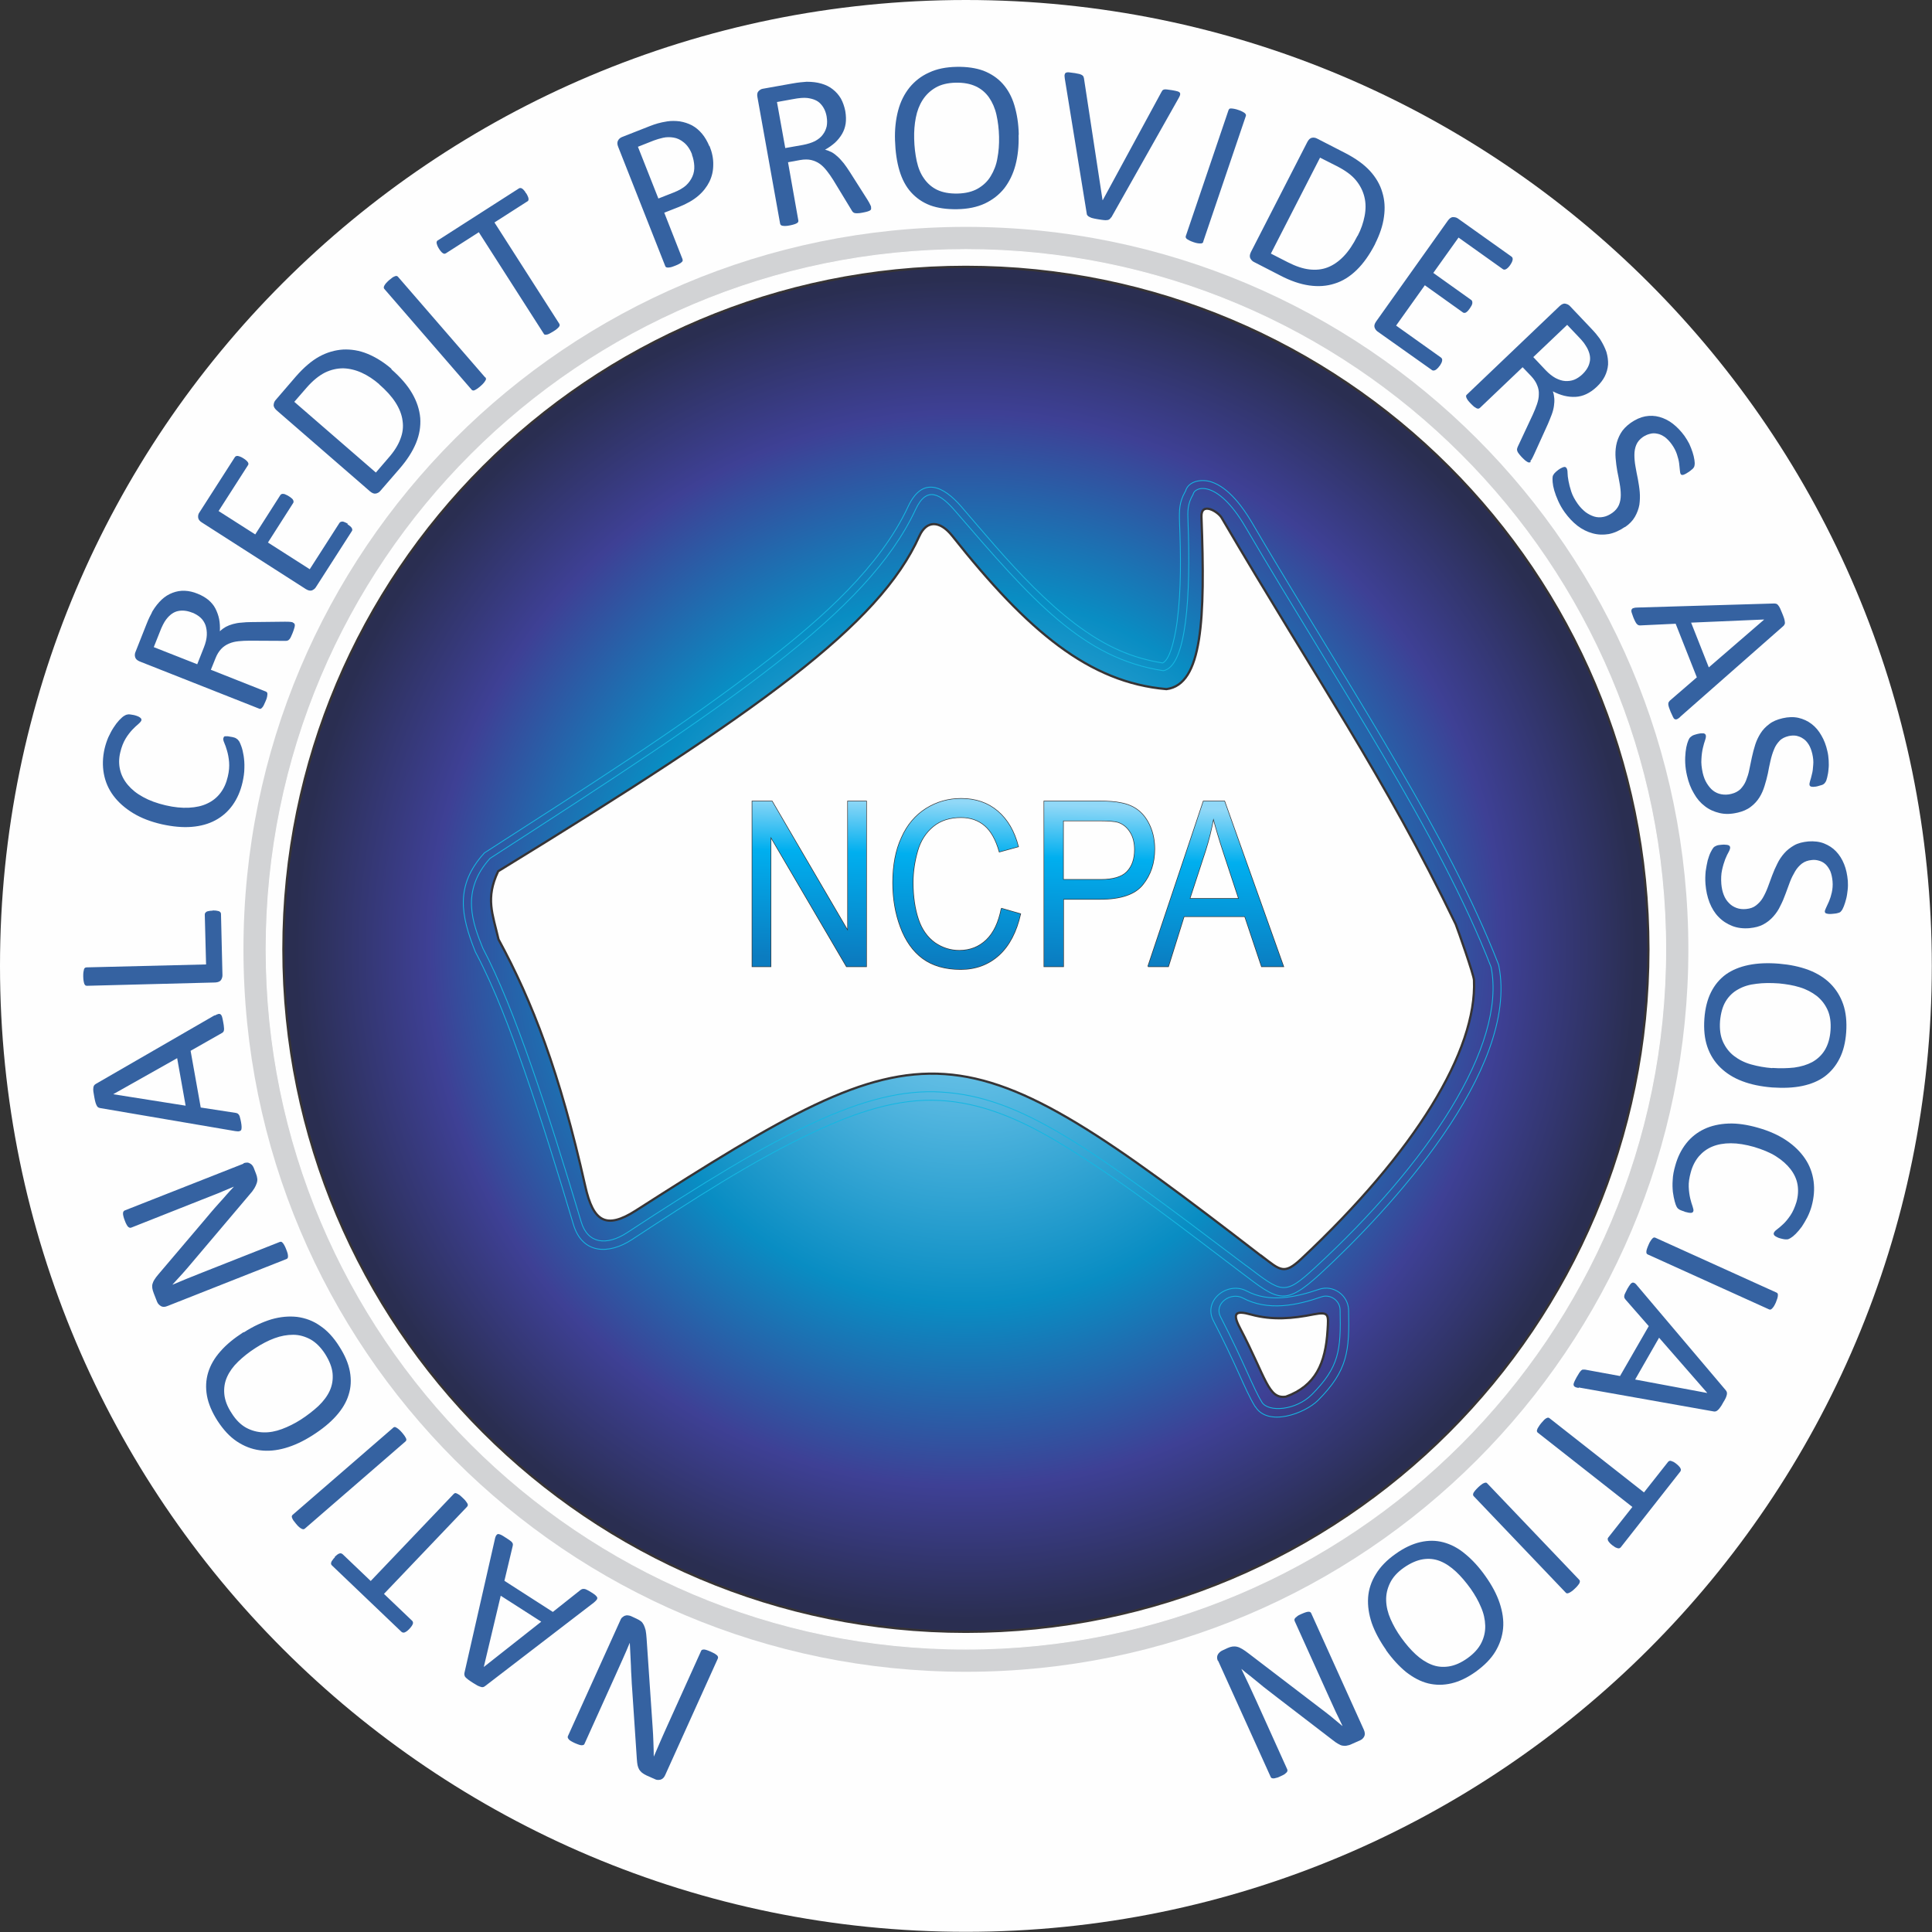<?xml version="1.0" encoding="UTF-8"?>
<!DOCTYPE svg PUBLIC "-//W3C//DTD SVG 1.1//EN" "http://www.w3.org/Graphics/SVG/1.1/DTD/svg11.dtd">
<!-- Creator: CorelDRAW X6 -->
<svg xmlns="http://www.w3.org/2000/svg" xml:space="preserve" width="125px" height="125px" version="1.1" style="shape-rendering:geometricPrecision; text-rendering:geometricPrecision; image-rendering:optimizeQuality; fill-rule:evenodd; clip-rule:evenodd"
viewBox="0 0 10491 10491"
 xmlns:xlink="http://www.w3.org/1999/xlink">
 <rect x="0" y="0" width="10491" height="10491" fill="#333333" stroke="none"/>
 <defs>
  <style type="text/css">
   <![CDATA[
    .str4 {stroke:#15B7E2;stroke-width:4.664}
    .str1 {stroke:#373435;stroke-width:4.664}
    .str2 {stroke:#E6E7E8;stroke-width:4.664}
    .str0 {stroke:#FEFEFE;stroke-width:4.664}
    .str5 {stroke:#373435;stroke-width:6.12}
    .str3 {stroke:#373435;stroke-width:12.241}
    .fil3 {fill:none}
    .fil2 {fill:#D2D3D5}
    .fil0 {fill:#FEFEFE}
    .fil1 {fill:#3562A1;fill-rule:nonzero}
    .fil6 {fill:url(#id0)}
    .fil4 {fill:url(#id1)}
    .fil5 {fill:url(#id2)}
   ]]>
  </style>
  <linearGradient id="id0" gradientUnits="userSpaceOnUse" x1="5514.78" y1="5232.8" x2="5539.01" y2="4367.01">
   <stop offset="0" style="stop-color:#0B7CC0"/>
   <stop offset="0.671" style="stop-color:#00AFEF"/>
   <stop offset="1" style="stop-color:#91D8F7"/>
  </linearGradient>
  <radialGradient id="id1" gradientUnits="objectBoundingBox" cx="50%" cy="50%" r="50%" fx="50%" fy="50%">
   <stop offset="0" style="stop-color:#15B7E2"/>
   <stop offset="0.49" style="stop-color:#228ABD"/>
   <stop offset="1" style="stop-color:#3364A0"/>
  </radialGradient>
  <radialGradient id="id2" gradientUnits="objectBoundingBox" cx="50%" cy="50%" r="49%" fx="50%" fy="50%">
   <stop offset="0" style="stop-color:#91D8F7"/>
   <stop offset="0.529" style="stop-color:#098DC3"/>
   <stop offset="0.8" style="stop-color:#3E4095"/>
   <stop offset="1" style="stop-color:#2A2E51"/>
  </radialGradient>
 </defs>
 <g id="Layer_x0020_1">
  <g id="_172666816">
   <path class="fil0" d="M5245 0c2897,0 5245,2348 5245,5245 0,2897 -2348,5245 -5245,5245 -2897,0 -5245,-2348 -5245,-5245 0,-2897 2348,-5245 5245,-5245zm8 1346c2124,0 3845,1704 3845,3806 0,2102 -1721,3806 -3845,3806 -2124,0 -3845,-1704 -3845,-3806 0,-2102 1721,-3806 3845,-3806z"/>
   <path class="fil1" d="M3369 8797c3,-7 7,-13 12,-16 5,-4 9,-7 15,-8 5,-2 11,-2 16,-1 6,1 11,2 15,4l30 14c9,4 17,9 24,14 6,5 11,12 15,20 4,8 7,18 10,29 2,12 4,26 5,43l33 485c2,25 3,51 4,78 1,27 2,53 2,78l1 0c11,-26 22,-52 34,-79 12,-27 23,-53 35,-79l187 -414c1,-3 3,-5 5,-6 3,-1 6,-2 10,-2 4,0 9,1 15,3 6,2 14,5 23,9 9,4 16,8 22,11 5,4 9,7 12,9 3,3 4,6 5,9 0,3 0,6 -1,8l-286 633c-6,14 -15,22 -26,25 -11,2 -21,2 -30,-3l-45 -20c-10,-5 -19,-10 -25,-15 -6,-5 -11,-11 -15,-17 -4,-7 -7,-15 -9,-24 -2,-10 -3,-21 -4,-35l-25 -374c-2,-23 -3,-45 -4,-67 -1,-22 -3,-43 -3,-64 -1,-21 -2,-41 -3,-62 -1,-20 -2,-40 -3,-61l-1 0c-12,28 -24,58 -38,88 -13,30 -27,59 -39,87l-168 372c-1,3 -3,5 -5,6 -3,1 -6,2 -10,2 -4,0 -10,-1 -15,-3 -6,-2 -14,-5 -23,-9 -8,-4 -15,-7 -21,-11 -6,-3 -10,-7 -12,-10 -3,-3 -4,-6 -5,-9 -1,-3 0,-5 1,-8l286 -632zm-682 -439c2,-9 4,-15 7,-20 3,-4 6,-7 10,-8 4,0 9,1 16,4 6,3 15,8 25,15 10,6 18,12 24,16 6,4 10,8 12,11 2,3 4,6 4,9 0,3 0,6 -1,10l-45 189 263 169 150 -119c3,-2 6,-4 9,-5 3,-1 6,-1 11,-1 4,0 9,2 15,5 6,3 14,7 23,13 10,6 17,11 23,16 5,5 9,9 10,13 1,4 0,8 -3,12 -3,4 -8,9 -15,15l-590 453c-4,3 -7,5 -11,6 -4,1 -8,1 -13,-1 -5,-1 -11,-4 -18,-7 -7,-4 -15,-9 -25,-15 -10,-7 -19,-12 -25,-17 -7,-5 -11,-9 -15,-13 -4,-4 -5,-8 -6,-12 -1,-4 -1,-8 0,-12l165 -725zm-60 694l0 0 312 -246 -220 -141 -92 387zm-811 -596c5,-5 10,-10 14,-13 4,-3 8,-6 12,-7 3,-1 7,-2 10,-1 3,1 5,2 8,4l153 146 451 -473c2,-2 5,-4 7,-4 3,-1 6,0 10,2 4,2 8,4 14,8 5,4 11,9 18,16 7,6 12,12 16,17 4,5 7,10 9,13 2,4 3,7 2,10 0,3 -2,5 -4,8l-451 473 153 146c2,2 4,5 4,7 1,3 1,6 0,9 -1,3 -3,8 -6,12 -3,5 -7,9 -12,15 -5,5 -10,10 -14,13 -5,3 -9,6 -12,7 -4,1 -7,2 -10,1 -3,-1 -6,-2 -8,-4l-378 -361c-2,-2 -4,-5 -4,-7 -1,-3 -1,-6 1,-10 1,-4 3,-8 7,-12 3,-5 7,-10 13,-15zm318 -703c2,-2 5,-3 8,-4 3,0 6,0 10,3 4,2 8,5 13,9 5,4 11,10 17,17 6,7 11,13 15,19 4,6 6,10 8,14 2,4 2,7 1,10 -1,3 -2,5 -5,7l-546 473c-2,2 -5,3 -8,3 -3,0 -6,-1 -10,-3 -4,-2 -8,-5 -13,-9 -5,-4 -10,-10 -16,-17 -6,-7 -11,-14 -15,-19 -3,-5 -6,-10 -7,-14 -2,-4 -2,-7 -1,-10 1,-3 2,-5 5,-7l546 -473zm-810 -518c51,-33 101,-56 150,-71 49,-14 95,-18 140,-13 44,6 86,21 124,48 39,26 74,64 104,112 31,48 50,93 58,137 8,44 6,86 -7,126 -12,40 -35,78 -68,115 -33,37 -76,72 -128,105 -50,32 -99,55 -148,69 -49,14 -95,18 -139,12 -44,-6 -85,-22 -124,-48 -39,-26 -73,-63 -105,-112 -30,-47 -49,-92 -57,-135 -8,-44 -6,-86 6,-126 12,-40 34,-79 67,-116 32,-37 74,-71 125,-104zm63 85c-36,23 -67,48 -94,74 -27,26 -47,54 -60,83 -13,29 -18,60 -15,93 3,33 16,68 40,104 23,37 50,63 79,79 30,16 61,24 93,25 33,1 66,-5 101,-18 35,-13 69,-30 102,-51 37,-24 69,-49 97,-75 27,-26 48,-54 61,-83 13,-29 18,-60 15,-93 -3,-33 -17,-68 -40,-105 -24,-37 -50,-63 -80,-80 -30,-16 -61,-25 -94,-25 -33,0 -67,6 -102,19 -35,13 -69,31 -103,53zm-65 -1003c7,-3 14,-4 20,-4 6,0 11,2 16,5 5,3 9,6 12,10 3,4 6,9 8,14l12 31c4,10 6,18 7,27 1,8 0,16 -3,25 -3,9 -7,18 -13,28 -6,10 -15,22 -26,34l-314 371c-16,19 -33,39 -51,59 -18,20 -36,40 -53,58l0 1c26,-11 52,-22 79,-33 27,-11 54,-22 80,-32l423 -167c3,-1 5,-1 8,-1 3,1 6,3 8,6 3,3 6,7 9,13 3,6 7,13 10,22 4,9 6,17 8,23 1,6 2,11 2,15 0,4 -1,7 -2,10 -2,2 -4,4 -7,5l-646 255c-14,6 -26,6 -36,0 -9,-6 -16,-13 -20,-23l-18 -46c-4,-11 -7,-20 -8,-28 -1,-8 -1,-16 1,-23 2,-7 5,-15 11,-24 5,-8 12,-18 21,-28l242 -285c15,-18 29,-35 43,-51 14,-16 28,-33 42,-48 14,-15 28,-31 41,-46 13,-15 27,-30 41,-45l0 -1c-28,12 -58,24 -88,37 -31,12 -61,24 -89,35l-379 150c-3,1 -5,1 -8,1 -3,-1 -6,-3 -9,-5 -3,-3 -6,-7 -9,-13 -3,-6 -7,-13 -10,-23 -3,-8 -6,-16 -7,-22 -2,-6 -2,-12 -2,-16 0,-4 1,-7 3,-10 1,-2 4,-4 6,-5l645 -254zm-155 -803c8,-4 14,-7 19,-8 5,-1 9,0 12,2 3,3 6,7 8,14 2,7 4,16 6,28 2,12 4,21 4,28 1,7 1,13 0,17 -1,4 -2,7 -4,9 -2,2 -4,4 -8,6l-169 96 55 308 189 29c4,1 7,1 10,3 3,1 5,4 8,7 2,3 5,8 6,15 2,7 4,15 6,26 2,11 3,20 3,27 0,7 -1,13 -3,16 -2,3 -6,5 -11,6 -5,1 -12,0 -21,-1l-733 -125c-5,-1 -8,-2 -11,-4 -3,-2 -6,-5 -8,-10 -2,-4 -5,-10 -7,-18 -2,-7 -4,-17 -6,-28 -2,-12 -4,-22 -5,-30 -1,-8 -1,-15 0,-20 0,-5 2,-9 4,-13 2,-3 6,-6 9,-8l644 -372zm-551 427l0 1 392 62 -46 -258 -346 195zm539 -997c8,0 14,0 20,1 5,1 10,2 14,3 4,2 6,4 8,6 2,3 3,5 3,9l8 333c0,9 -3,18 -8,26 -6,8 -16,12 -31,13l-697 18c-3,0 -6,-1 -8,-2 -2,-2 -4,-4 -6,-8 -1,-4 -3,-9 -4,-16 -1,-7 -2,-14 -2,-24 0,-10 0,-18 1,-24 1,-6 2,-12 3,-15 1,-4 3,-7 5,-8 2,-2 5,-2 8,-3l650 -16 -7 -270c0,-4 1,-7 2,-9 2,-2 4,-5 7,-7 3,-2 8,-3 13,-4 5,-1 12,-2 20,-2zm101 -943c6,1 11,3 16,4 4,1 8,3 11,5 3,2 6,4 8,6 2,2 5,6 8,10 3,5 7,14 12,28 5,14 9,31 12,50 3,20 5,42 4,66 0,25 -4,51 -10,78 -11,48 -29,89 -54,124 -25,35 -56,62 -93,82 -37,20 -80,32 -129,36 -49,4 -103,-1 -162,-14 -61,-14 -113,-34 -157,-61 -44,-27 -79,-58 -106,-94 -27,-36 -44,-76 -52,-119 -8,-43 -7,-89 4,-137 5,-21 12,-42 20,-61 9,-19 18,-37 28,-52 10,-16 20,-29 31,-41 11,-11 19,-19 26,-23 6,-4 11,-6 14,-7 3,-1 6,-1 10,-2 4,0 8,0 13,1 5,1 11,2 18,3 8,2 14,4 19,6 5,2 9,4 13,7 3,2 5,5 7,7 1,2 1,5 1,8 -1,5 -7,12 -16,20 -10,8 -20,18 -33,31 -12,13 -25,29 -37,49 -12,20 -22,45 -29,75 -8,33 -8,64 -1,94 7,30 21,57 42,82 21,25 48,47 83,66 34,19 75,34 122,45 47,11 89,15 127,13 38,-2 71,-9 100,-23 28,-13 52,-32 71,-57 19,-25 32,-54 40,-89 7,-29 9,-56 7,-79 -2,-24 -6,-44 -11,-61 -5,-18 -10,-32 -15,-43 -5,-12 -7,-20 -5,-26 1,-3 2,-5 3,-7 2,-2 4,-3 7,-3 4,0 8,0 14,0 6,1 13,2 22,4zm335 -620c3,1 5,3 7,5 2,2 3,5 3,9 0,4 -1,10 -3,16 -2,7 -5,16 -9,26 -4,9 -7,17 -10,23 -3,6 -6,10 -9,13 -3,3 -6,5 -10,6 -4,1 -8,1 -13,1l-191 -1c-22,0 -42,1 -61,3 -19,2 -36,6 -52,13 -16,7 -30,16 -42,29 -12,13 -23,30 -31,51l-25 62 298 118c3,1 5,3 7,5 2,3 2,6 2,10 0,4 -1,9 -2,15 -1,6 -4,14 -8,23 -4,9 -7,16 -10,22 -3,6 -6,10 -9,13 -3,3 -5,5 -8,6 -3,1 -5,0 -8,-1l-648 -256c-14,-6 -22,-13 -25,-23 -3,-10 -2,-19 1,-27l59 -149c7,-18 13,-32 19,-44 6,-11 11,-21 15,-30 15,-25 32,-46 50,-63 18,-17 38,-29 59,-37 21,-8 43,-12 66,-11 23,1 46,6 70,16 23,9 43,21 59,34 16,14 29,29 38,47 9,18 16,37 20,57 4,21 5,43 4,66 10,-10 20,-17 32,-24 11,-6 24,-11 38,-15 14,-4 30,-7 47,-8 17,-2 36,-3 56,-3l179 -2c15,0 25,0 31,1 6,1 10,1 13,3zm-547 -54c-27,-11 -53,-14 -77,-9 -24,5 -45,20 -65,46 -6,8 -12,18 -17,28 -6,11 -12,26 -19,44l-31 78 236 93 36 -91c10,-25 15,-47 16,-67 1,-20 -2,-38 -7,-54 -6,-16 -15,-30 -27,-41 -12,-11 -27,-20 -44,-27zm842 -481c6,4 11,8 15,11 4,3 7,7 9,10 2,4 3,7 3,10 0,3 -1,6 -3,8l-195 304c-5,8 -12,13 -21,17 -9,3 -20,1 -33,-7l-565 -362c-13,-8 -19,-17 -20,-27 -1,-10 1,-19 6,-26l193 -301c2,-3 4,-5 7,-6 3,-1 6,-2 10,-1 4,1 8,2 13,4 5,2 11,5 17,9 6,4 11,7 15,11 4,4 7,7 9,10 2,3 3,6 3,9 0,3 -1,6 -3,8l-159 248 199 127 136 -213c2,-3 4,-5 7,-6 3,-1 6,-2 10,-1 4,0 8,1 13,4 5,2 11,5 17,9 6,4 11,7 15,11 4,3 7,7 8,10 2,3 2,6 2,9 0,3 -1,6 -3,8l-136 213 227 145 161 -251c2,-3 4,-5 7,-6 3,-1 6,-2 10,-2 4,0 8,2 13,4 5,2 11,5 17,9zm239 -841c49,43 87,86 113,131 26,45 40,89 44,134 3,45 -4,90 -23,136 -19,46 -49,93 -91,141l-104 120c-6,7 -14,11 -23,13 -10,2 -20,-2 -32,-12l-507 -440c-11,-10 -17,-20 -16,-30 1,-10 4,-18 10,-25l111 -129c43,-49 85,-85 127,-108 42,-23 85,-35 129,-38 44,-2 88,5 132,23 44,18 88,45 131,82zm-65 82c-31,-27 -63,-48 -96,-63 -33,-15 -67,-23 -100,-24 -33,0 -66,7 -99,23 -32,16 -66,43 -100,82l-67 77 443 384 67 -78c32,-36 54,-71 66,-104 13,-33 17,-66 12,-99 -4,-33 -17,-66 -38,-99 -21,-33 -51,-66 -90,-100zm575 -39c2,2 3,5 4,8 0,3 0,6 -3,10 -2,4 -5,8 -9,13 -4,5 -10,11 -17,17 -7,6 -13,11 -19,15 -6,4 -10,6 -14,8 -4,2 -7,2 -10,1 -3,-1 -5,-2 -7,-5l-473 -546c-2,-2 -3,-5 -3,-8 0,-3 1,-6 3,-10 2,-4 5,-8 9,-13 4,-5 10,-10 16,-16 7,-6 14,-11 19,-15 5,-3 10,-6 14,-7 4,-2 7,-2 10,-1 3,1 5,2 7,5l473 546zm222 -999c4,6 7,12 9,17 2,5 4,9 4,13 0,4 0,7 -1,9 -1,3 -3,5 -6,6l-178 114 352 550c2,3 2,5 2,8 0,3 -1,6 -4,9 -2,3 -6,7 -11,11 -5,4 -11,9 -20,14 -8,5 -15,9 -21,12 -6,3 -11,5 -15,5 -4,1 -7,1 -10,0 -3,-1 -5,-3 -6,-6l-352 -550 -178 114c-3,2 -5,2 -8,3 -3,0 -6,-1 -9,-3 -3,-2 -7,-5 -10,-9 -4,-4 -7,-9 -11,-15 -4,-6 -7,-12 -9,-17 -2,-5 -3,-10 -4,-13 -1,-4 0,-7 1,-10 1,-3 3,-5 6,-6l440 -282c3,-2 5,-2 8,-2 3,0 6,1 9,3 3,2 7,5 10,9 4,4 8,10 11,16zm996 -256c14,35 21,69 20,102 0,33 -7,63 -21,92 -14,28 -34,54 -61,77 -27,23 -62,43 -105,60l-79 31 99 252c1,3 1,6 1,9 -1,3 -3,6 -6,8 -3,3 -7,6 -13,9 -6,3 -13,7 -22,10 -9,4 -17,6 -23,8 -6,1 -11,2 -16,2 -4,0 -7,-1 -10,-2 -2,-1 -4,-4 -5,-7l-255 -646c-6,-14 -6,-26 -1,-35 5,-9 12,-15 22,-19l150 -59c15,-6 30,-11 44,-15 14,-4 32,-8 52,-11 21,-3 43,-3 67,0 24,4 46,11 67,22 20,11 38,26 54,45 16,19 29,42 40,68zm-95 46c-11,-29 -26,-50 -44,-65 -18,-15 -37,-24 -57,-27 -19,-3 -38,-3 -56,1 -18,4 -35,9 -51,15l-86 34 111 281 84 -33c28,-11 50,-24 66,-38 16,-15 27,-31 35,-49 8,-18 11,-37 10,-57 -1,-20 -5,-41 -13,-62zm972 289c1,3 0,6 0,8 -1,3 -3,5 -6,7 -3,2 -9,4 -15,6 -7,2 -16,4 -27,6 -10,2 -18,3 -25,3 -6,0 -12,0 -16,-1 -4,-1 -7,-3 -10,-6 -3,-3 -5,-6 -7,-10l-99 -163c-12,-19 -23,-35 -35,-50 -12,-15 -24,-28 -38,-38 -14,-10 -30,-17 -47,-21 -17,-4 -37,-4 -60,0l-66 12 56 316c1,3 0,6 -1,8 -1,3 -4,5 -7,7 -3,2 -8,4 -14,6 -6,2 -14,4 -24,6 -10,2 -17,3 -24,3 -6,0 -12,0 -16,-1 -4,-1 -7,-2 -9,-4 -2,-2 -3,-4 -4,-8l-123 -686c-3,-15 -1,-26 6,-33 7,-7 15,-12 23,-13l157 -28c19,-3 34,-6 47,-7 12,-1 24,-2 34,-3 30,0 56,3 80,10 24,7 45,17 62,31 18,14 32,30 44,50 11,20 19,43 24,68 4,25 5,47 2,68 -3,21 -10,40 -20,57 -10,17 -23,33 -38,47 -16,14 -34,27 -54,38 13,3 25,8 37,14 11,6 22,15 33,25 11,10 21,22 32,35 10,13 21,29 32,46l96 151c8,13 13,22 15,27 3,5 4,9 5,12zm-241 -494c-5,-29 -16,-52 -33,-70 -16,-18 -41,-28 -73,-32 -10,-1 -21,-1 -33,0 -12,1 -28,3 -48,7l-83 15 45 250 96 -17c26,-5 48,-12 66,-21 18,-10 32,-21 42,-35 11,-14 17,-29 21,-45 3,-16 3,-33 0,-51z"/>
   <path class="fil1" d="M5531 732c2,61 -4,116 -17,165 -13,49 -34,91 -61,126 -28,35 -63,62 -105,82 -43,20 -93,30 -150,31 -57,1 -106,-6 -147,-21 -42,-16 -76,-40 -104,-71 -28,-31 -49,-71 -63,-118 -14,-47 -22,-102 -24,-164 -2,-59 4,-113 17,-162 13,-49 34,-90 62,-125 28,-34 63,-62 106,-81 42,-20 92,-30 150,-31 55,-1 104,6 145,21 41,16 76,39 104,70 28,31 50,70 64,117 14,47 23,100 24,161zm-106 10c-1,-42 -6,-82 -14,-118 -8,-36 -22,-68 -40,-94 -18,-26 -42,-47 -72,-61 -30,-14 -66,-21 -110,-20 -43,1 -80,10 -109,27 -29,17 -52,39 -70,67 -18,28 -30,60 -37,96 -7,36 -10,74 -9,114 1,44 6,85 14,122 8,37 21,69 40,95 18,26 42,47 71,61 30,14 66,21 111,20 44,-1 80,-10 110,-27 29,-17 53,-39 70,-68 17,-28 30,-60 36,-97 7,-36 10,-75 9,-116zm607 440c-2,4 -5,7 -8,9 -3,2 -7,4 -12,4 -5,1 -11,1 -19,0 -8,-1 -17,-2 -28,-4 -8,-1 -16,-3 -22,-4 -6,-1 -12,-3 -16,-4 -4,-2 -8,-3 -11,-5 -3,-2 -6,-3 -8,-5 -2,-2 -3,-4 -5,-6 -1,-2 -2,-5 -2,-8l-119 -732c-1,-9 -2,-16 -1,-21 1,-5 3,-9 7,-11 4,-2 10,-3 18,-2 8,1 18,2 31,4 11,2 19,4 25,5 6,2 11,4 14,6 3,2 5,5 7,7 1,3 2,6 3,10l101 662 1 0 318 -586c2,-4 4,-7 6,-10 2,-2 5,-4 9,-5 4,-1 10,-1 17,0 7,1 16,2 28,4 12,2 21,4 28,6 7,2 11,5 13,8 2,3 2,7 1,12 -2,5 -4,11 -9,19l-364 645zm503 130c-1,3 -3,5 -5,7 -2,2 -5,3 -10,3 -4,0 -9,0 -16,-1 -7,-1 -14,-3 -23,-6 -9,-3 -16,-6 -22,-9 -6,-3 -11,-6 -14,-8 -3,-3 -5,-5 -6,-8 -1,-3 -1,-5 0,-8l232 -684c1,-3 3,-5 5,-7 2,-2 6,-2 10,-2 4,0 10,1 16,2 6,1 14,3 22,6 9,3 17,6 22,9 6,3 10,6 13,8 3,3 5,5 6,8 1,3 1,5 0,8l-232 684zm932 13c-30,58 -63,105 -100,141 -37,36 -77,61 -120,74 -43,14 -89,17 -138,10 -49,-7 -102,-25 -159,-55l-142 -73c-8,-4 -14,-11 -19,-20 -4,-9 -3,-20 4,-34l306 -597c7,-13 15,-21 25,-23 10,-2 19,0 27,4l152 78c58,30 103,62 136,98 32,35 55,74 67,116 13,42 16,86 9,134 -6,47 -23,96 -48,146zm-95 -44c19,-36 31,-72 38,-108 7,-36 7,-70 -1,-103 -8,-33 -23,-63 -46,-91 -23,-28 -57,-53 -104,-77l-91 -46 -267 521 92 47c43,22 82,35 117,39 35,4 68,1 99,-11 31,-12 60,-32 87,-60 27,-28 52,-65 75,-111zm444 707c-4,6 -8,11 -12,14 -4,4 -7,6 -11,8 -4,2 -7,2 -10,2 -3,0 -6,-1 -8,-3l-295 -209c-7,-5 -13,-13 -16,-22 -3,-10 0,-20 9,-33l389 -547c9,-12 18,-19 28,-19 10,0 19,2 26,7l291 207c3,2 4,4 6,7 1,3 1,6 1,10 -1,4 -2,8 -4,13 -2,5 -6,10 -10,17 -4,6 -8,10 -12,14 -4,4 -7,6 -11,8 -3,2 -6,2 -9,2 -3,0 -6,-1 -8,-3l-240 -171 -137 192 206 147c3,2 4,4 5,7 1,3 1,6 1,10 0,4 -2,8 -4,13 -3,5 -6,10 -10,16 -4,6 -8,10 -11,14 -4,4 -7,6 -10,8 -3,2 -6,2 -9,2 -3,0 -6,-1 -8,-3l-206 -147 -156 219 243 173c3,2 4,4 6,7 1,3 2,6 1,10 0,4 -2,8 -4,13 -2,5 -6,10 -10,17zm497 519c-2,2 -5,4 -7,4 -3,1 -6,0 -9,-1 -4,-2 -8,-5 -14,-9 -5,-4 -12,-11 -20,-19 -7,-7 -12,-14 -16,-19 -4,-5 -7,-10 -8,-14 -1,-4 -2,-8 -1,-12 1,-4 2,-8 4,-12l81 -173c9,-20 17,-39 23,-57 6,-18 10,-35 10,-53 1,-17 -2,-34 -9,-50 -6,-16 -17,-33 -33,-50l-46 -48 -232 221c-2,2 -5,3 -8,4 -3,0 -6,0 -10,-2 -4,-2 -8,-5 -13,-8 -5,-4 -11,-10 -18,-17 -7,-7 -12,-13 -16,-18 -4,-5 -6,-10 -8,-14 -2,-4 -2,-7 -2,-10 0,-3 2,-5 4,-7l504 -481c11,-10 21,-15 31,-13 10,2 18,6 24,12l110 116c13,14 24,25 32,35 8,10 15,19 21,27 16,25 28,49 36,72 7,24 10,47 9,69 -2,23 -8,44 -18,64 -10,20 -25,39 -44,57 -18,17 -37,30 -56,39 -19,9 -39,14 -59,15 -20,1 -40,-1 -61,-6 -20,-5 -41,-13 -62,-24 5,13 7,26 8,39 1,13 0,27 -2,41 -2,14 -6,30 -12,46 -6,16 -13,33 -21,52l-74 163c-6,13 -11,23 -14,28 -3,5 -6,9 -8,11zm279 -474c21,-20 35,-42 40,-66 6,-23 1,-50 -14,-78 -5,-9 -11,-18 -18,-28 -8,-10 -18,-22 -32,-36l-58 -61 -184 175 67 71c18,19 36,33 54,43 18,9 35,15 52,16 17,1 33,-1 49,-7 15,-6 30,-16 43,-28zm232 828c-29,20 -58,33 -88,39 -30,5 -59,4 -88,-4 -29,-8 -56,-21 -82,-41 -26,-20 -49,-45 -70,-74 -15,-21 -26,-41 -35,-61 -9,-20 -16,-39 -21,-56 -5,-17 -8,-33 -9,-46 -1,-13 -1,-23 0,-29 1,-6 4,-12 9,-18 5,-6 12,-12 21,-19 7,-5 13,-9 18,-11 5,-3 9,-4 13,-5 4,-1 7,-1 9,1 3,1 5,3 6,6 3,4 5,13 5,25 0,12 2,26 5,43 3,17 8,36 15,58 7,22 19,44 36,68 13,18 27,32 42,44 15,11 31,19 47,24 16,5 33,5 49,2 17,-3 33,-11 49,-22 17,-12 29,-27 36,-43 7,-17 10,-35 10,-54 0,-20 -2,-40 -6,-62 -4,-22 -8,-45 -13,-68 -4,-23 -7,-46 -9,-70 -2,-23 -1,-46 3,-69 4,-22 12,-44 24,-65 12,-21 30,-40 55,-58 26,-18 52,-30 78,-35 27,-5 53,-4 78,3 25,7 50,19 73,37 23,18 44,40 63,66 10,14 18,28 26,43 7,15 13,31 18,46 5,15 8,29 10,42 2,13 2,22 1,27 -1,5 -2,9 -3,11 -1,2 -3,4 -5,7 -2,3 -5,5 -9,8 -3,3 -8,7 -14,11 -6,4 -11,7 -16,10 -5,3 -9,4 -13,6 -3,1 -7,1 -9,1 -3,-1 -5,-2 -6,-4 -3,-4 -4,-10 -5,-21 -1,-11 -2,-23 -4,-38 -2,-15 -6,-31 -12,-49 -6,-18 -15,-36 -28,-54 -12,-17 -25,-30 -38,-40 -14,-9 -27,-16 -41,-18 -13,-3 -27,-3 -40,1 -13,3 -26,9 -38,17 -17,12 -29,26 -36,43 -7,17 -10,35 -10,55 0,20 2,41 6,63 4,22 8,45 13,68 4,23 8,46 10,70 2,24 1,47 -2,69 -4,22 -12,44 -24,65 -12,21 -30,40 -55,57zm300 1032c-7,6 -12,10 -17,12 -5,2 -9,2 -13,0 -4,-2 -7,-6 -10,-13 -3,-6 -7,-15 -12,-26 -4,-11 -8,-20 -10,-27 -2,-7 -3,-12 -3,-16 0,-4 1,-7 2,-10 2,-3 4,-5 6,-8l147 -127 -115 -291 -191 9c-4,0 -7,0 -10,-1 -3,-1 -6,-3 -9,-6 -3,-3 -6,-7 -9,-13 -3,-6 -7,-14 -11,-24 -4,-11 -7,-19 -9,-26 -2,-7 -2,-12 0,-16 2,-4 5,-7 10,-8 5,-2 12,-3 21,-3l743 -22c5,0 9,1 12,2 4,1 7,4 10,8 3,4 7,9 10,16 3,7 7,16 11,26 5,11 8,21 11,29 2,8 4,14 4,20 1,5 0,10 -2,13 -2,4 -4,7 -8,10l-558 491zm455 -528l0 -1 -396 17 96 243 301 -260zm-145 1048c-34,8 -66,9 -96,2 -30,-7 -57,-19 -80,-37 -24,-18 -44,-41 -60,-70 -17,-28 -29,-60 -37,-95 -6,-25 -9,-48 -10,-70 -1,-22 0,-42 2,-60 2,-18 5,-33 9,-46 4,-13 8,-22 11,-27 3,-5 9,-10 15,-14 6,-4 16,-7 27,-10 8,-2 15,-3 21,-4 6,0 10,0 14,0 4,1 7,2 9,4 2,2 3,4 4,8 1,5 0,13 -4,25 -4,11 -8,25 -12,42 -4,17 -7,37 -8,60 -2,23 1,48 7,76 5,21 12,40 22,56 10,16 21,30 34,40 13,10 28,17 45,20 17,3 35,3 54,-2 21,-5 37,-14 50,-26 12,-13 23,-28 30,-46 7,-18 14,-38 18,-60 5,-22 9,-45 14,-67 5,-23 11,-46 18,-68 7,-22 17,-43 29,-62 12,-19 28,-36 47,-50 19,-15 43,-25 73,-32 31,-7 59,-8 86,-2 26,6 50,17 71,33 21,16 39,37 53,62 15,25 26,54 33,86 4,16 6,33 7,50 1,17 1,33 -1,49 -1,16 -4,30 -7,43 -3,13 -6,21 -9,25 -3,5 -5,7 -7,9 -2,2 -4,3 -7,5 -3,2 -7,3 -11,4 -4,1 -10,3 -17,5 -7,2 -13,3 -18,3 -5,1 -10,1 -14,0 -4,0 -7,-1 -9,-3 -2,-2 -4,-4 -4,-7 -1,-4 0,-11 3,-21 3,-10 7,-22 10,-37 4,-14 6,-31 7,-50 2,-19 0,-39 -5,-61 -5,-20 -11,-37 -20,-51 -9,-14 -19,-25 -31,-32 -11,-8 -24,-12 -37,-15 -14,-2 -27,-1 -41,2 -20,5 -37,13 -49,26 -12,13 -23,28 -30,47 -8,19 -14,39 -19,61 -5,22 -10,45 -14,68 -5,23 -11,46 -18,68 -7,23 -16,44 -28,63 -12,19 -27,36 -47,51 -19,15 -43,25 -72,32zm67 627c-35,3 -67,-1 -95,-12 -28,-11 -53,-27 -74,-49 -21,-21 -37,-48 -49,-78 -12,-31 -19,-64 -22,-100 -2,-25 -1,-49 1,-70 3,-22 7,-41 11,-59 5,-17 10,-32 16,-44 6,-12 11,-20 15,-25 4,-5 10,-8 17,-11 7,-3 16,-4 28,-5 9,-1 16,-1 21,0 6,0 10,1 14,2 4,1 6,3 8,5 2,2 2,5 3,8 0,5 -2,13 -8,24 -6,10 -12,23 -19,40 -6,16 -12,35 -17,58 -5,22 -6,48 -4,76 2,22 6,41 13,59 7,18 16,32 28,44 11,12 25,21 41,27 16,6 34,8 53,6 21,-2 39,-8 53,-19 14,-11 27,-24 37,-41 10,-17 19,-36 27,-57 8,-21 16,-43 24,-65 8,-22 18,-44 28,-64 10,-21 23,-40 38,-57 15,-17 33,-31 54,-43 21,-12 47,-18 77,-21 31,-2 60,1 85,11 25,10 47,24 65,43 18,19 33,42 44,70 11,27 17,57 20,90 1,17 1,33 -1,50 -2,17 -4,33 -8,48 -4,15 -8,29 -13,41 -5,12 -9,20 -13,24 -3,4 -6,7 -8,8 -2,1 -5,2 -8,3 -3,1 -7,2 -12,3 -5,1 -10,1 -18,2 -7,1 -13,1 -19,1 -5,0 -10,-1 -14,-2 -4,-1 -7,-2 -8,-4 -2,-2 -3,-4 -3,-7 0,-4 2,-11 7,-21 5,-10 10,-21 16,-35 6,-14 11,-30 15,-48 4,-18 6,-39 4,-61 -2,-21 -6,-39 -12,-54 -7,-15 -15,-27 -25,-37 -10,-9 -21,-16 -35,-20 -13,-4 -27,-6 -41,-4 -21,2 -38,8 -53,19 -14,11 -27,25 -37,42 -10,17 -20,36 -28,57 -8,21 -16,43 -24,65 -8,22 -17,44 -28,65 -10,22 -23,41 -38,58 -15,17 -33,32 -54,43 -21,12 -46,18 -76,21zm122 865c-61,-5 -115,-16 -162,-34 -48,-18 -87,-43 -119,-74 -32,-31 -56,-69 -71,-113 -15,-44 -20,-95 -16,-152 4,-56 16,-104 36,-144 20,-40 47,-72 81,-97 34,-24 75,-41 124,-51 49,-10 104,-12 165,-7 59,5 112,16 160,34 47,18 87,43 118,74 31,31 55,69 70,113 15,44 20,95 16,152 -4,55 -16,103 -36,142 -20,40 -47,72 -80,97 -34,25 -75,42 -123,52 -48,10 -102,12 -163,8zm1 -106c42,3 82,2 119,-2 37,-5 70,-15 98,-30 28,-16 51,-37 68,-65 17,-28 28,-64 31,-107 3,-43 -2,-80 -16,-111 -14,-31 -34,-56 -59,-76 -26,-20 -56,-36 -92,-47 -35,-11 -73,-17 -113,-21 -44,-3 -85,-3 -122,2 -38,4 -71,14 -99,30 -28,15 -51,37 -68,65 -17,28 -27,64 -31,108 -3,44 2,81 16,112 14,31 34,57 60,77 26,20 57,36 93,46 36,10 74,17 114,20zm-479 779c-6,-2 -11,-3 -15,-5 -4,-2 -8,-3 -11,-5 -3,-2 -6,-4 -8,-6 -2,-2 -5,-6 -7,-10 -3,-5 -6,-14 -10,-28 -4,-14 -7,-31 -10,-51 -2,-20 -3,-42 -1,-66 1,-25 6,-50 14,-78 13,-47 33,-87 60,-121 26,-33 59,-59 97,-77 38,-18 82,-28 131,-30 49,-2 103,6 162,23 60,17 111,40 154,69 43,29 76,62 101,99 25,37 40,78 46,122 6,44 2,90 -11,137 -6,21 -14,41 -23,59 -10,19 -20,36 -30,51 -11,15 -22,28 -33,39 -11,11 -20,18 -27,22 -6,4 -11,6 -14,7 -3,1 -6,1 -10,1 -4,0 -8,0 -13,-1 -5,-1 -11,-2 -18,-4 -8,-2 -14,-4 -19,-7 -5,-2 -9,-5 -12,-7 -3,-2 -5,-5 -6,-8 -1,-2 -1,-5 0,-8 2,-5 7,-12 17,-19 10,-7 21,-17 34,-29 13,-12 26,-28 39,-47 13,-19 24,-44 33,-73 9,-32 11,-64 6,-94 -5,-30 -18,-58 -38,-84 -20,-26 -46,-49 -79,-70 -33,-21 -73,-37 -119,-51 -46,-13 -88,-20 -126,-20 -38,0 -72,6 -101,18 -29,12 -53,30 -73,53 -20,24 -35,53 -44,87 -8,29 -12,55 -11,79 1,24 4,44 8,62 4,18 9,32 13,44 4,12 6,21 4,26 -1,3 -2,5 -4,6 -2,2 -4,2 -8,3 -4,0 -8,0 -14,-1 -6,-1 -13,-3 -21,-5zm-197 234c-3,-1 -5,-3 -6,-5 -2,-2 -2,-6 -2,-10 0,-4 1,-9 3,-15 2,-6 5,-14 9,-23 4,-9 7,-16 11,-21 4,-6 7,-10 10,-13 3,-3 6,-5 8,-5 3,-1 5,0 8,1l658 298c3,1 5,3 6,6 1,3 2,6 1,10 0,4 -1,10 -3,16 -2,6 -5,13 -8,22 -4,9 -8,16 -11,21 -4,5 -7,10 -10,12 -3,3 -6,5 -8,5 -3,1 -5,0 -8,-1l-658 -298zm-375 725c-9,-2 -16,-3 -20,-6 -5,-2 -7,-6 -8,-10 -1,-4 0,-9 3,-16 3,-7 7,-15 13,-26 6,-10 11,-19 15,-25 4,-6 8,-10 11,-13 3,-3 6,-4 9,-4 3,0 6,0 10,0l191 35 156 -271 -126 -144c-2,-3 -4,-5 -6,-9 -1,-3 -2,-6 -1,-11 0,-4 2,-9 5,-15 3,-6 7,-14 12,-24 6,-10 11,-18 15,-23 4,-6 9,-9 12,-10 4,-1 8,0 12,2 5,3 10,8 15,15l480 567c3,4 5,7 6,11 1,4 1,8 0,13 -1,5 -3,11 -6,18 -3,7 -8,15 -14,25 -6,11 -11,20 -16,26 -5,7 -9,12 -13,15 -4,4 -8,6 -12,7 -4,1 -8,1 -12,0l-732 -130zm697 27l0 -1 -261 -299 -130 227 391 73z"/>
   <path class="fil1" d="M8754 8390c-6,-5 -11,-9 -14,-13 -4,-4 -6,-8 -8,-11 -1,-3 -2,-7 -2,-9 0,-3 1,-6 3,-8l131 -166 -513 -403c-3,-2 -4,-4 -5,-7 -1,-3 -1,-6 1,-10 1,-4 3,-9 7,-14 3,-6 8,-12 14,-20 6,-7 11,-13 16,-18 5,-5 9,-8 13,-10 4,-2 7,-3 9,-3 3,0 5,1 8,3l513 403 131 -166c2,-2 4,-4 7,-5 3,-1 6,-1 9,0 3,1 8,3 13,5 5,3 10,6 16,11 6,5 11,9 14,13 4,4 7,8 8,11 2,3 3,7 2,10 0,3 -1,6 -3,8l-323 411c-2,2 -4,4 -7,5 -3,1 -6,1 -10,0 -4,-1 -8,-3 -13,-5 -5,-3 -10,-7 -16,-11zm-751 -265c-2,-2 -4,-5 -4,-8 0,-3 0,-6 2,-10 2,-4 5,-8 9,-13 4,-5 10,-11 17,-18 7,-6 13,-12 18,-15 5,-4 10,-7 14,-8 4,-2 7,-2 10,-2 3,0 5,2 7,4l499 523c2,2 4,5 4,8 0,3 -1,6 -2,10 -2,4 -5,8 -9,13 -4,5 -9,11 -16,17 -7,7 -13,12 -19,16 -5,4 -10,6 -14,8 -4,2 -7,2 -10,2 -3,0 -5,-2 -7,-4l-499 -523zm-476 835c-35,-50 -61,-98 -78,-146 -16,-48 -23,-94 -20,-139 3,-44 17,-87 42,-127 24,-40 60,-77 107,-110 46,-33 91,-54 134,-64 44,-10 85,-10 126,1 41,11 80,31 118,63 38,31 76,72 111,122 34,48 60,96 76,144 16,48 23,94 19,138 -4,44 -18,86 -42,126 -24,40 -60,76 -107,110 -45,32 -89,53 -132,63 -43,10 -85,10 -126,0 -41,-10 -80,-31 -119,-61 -38,-31 -75,-71 -110,-120zm82 -67c25,35 51,65 78,90 27,25 56,44 86,56 30,12 61,15 94,10 33,-5 67,-20 102,-45 35,-25 60,-53 75,-83 15,-30 22,-62 21,-94 -1,-33 -8,-66 -23,-100 -14,-34 -33,-67 -56,-100 -26,-36 -52,-67 -80,-93 -28,-26 -56,-45 -86,-57 -30,-12 -61,-15 -93,-10 -32,5 -67,20 -103,45 -36,25 -61,53 -76,84 -15,31 -22,62 -21,95 1,33 9,67 24,101 15,34 34,68 58,101zm-995 128c-3,-7 -5,-14 -5,-20 0,-6 1,-11 4,-16 2,-5 6,-9 10,-13 4,-4 9,-7 13,-9l30 -14c9,-4 18,-7 26,-8 8,-1 16,-1 25,1 9,2 18,6 28,12 10,6 22,14 36,25l386 295c20,15 41,31 62,48 21,17 41,34 60,50l1 0c-12,-25 -24,-51 -37,-77 -12,-26 -24,-53 -36,-79l-187 -414c-1,-3 -1,-5 -1,-8 1,-3 2,-6 5,-9 3,-3 7,-6 12,-10 5,-4 13,-7 21,-11 9,-4 17,-7 23,-9 6,-2 11,-3 15,-3 4,0 7,0 10,2 3,2 4,4 5,6l286 633c6,14 7,26 2,36 -5,10 -13,17 -22,21l-45 20c-10,5 -20,8 -28,9 -8,2 -16,1 -23,0 -7,-1 -16,-5 -24,-10 -9,-5 -18,-11 -29,-20l-297 -228c-18,-14 -36,-28 -53,-41 -17,-13 -34,-26 -50,-40 -16,-13 -32,-26 -48,-39 -16,-12 -32,-25 -47,-38l-1 0c13,28 27,56 41,86 14,30 27,59 40,87l168 372c1,3 1,5 1,8 -1,3 -2,6 -5,9 -3,3 -7,6 -12,10 -5,3 -13,7 -22,11 -8,4 -15,7 -22,8 -6,2 -11,3 -15,3 -4,0 -7,-1 -10,-2 -2,-1 -4,-3 -5,-6l-286 -632z"/>
   <path class="fil2" d="M5245 1232c2166,0 3923,1756 3923,3923 0,2166 -1756,3923 -3923,3923 -2166,0 -3923,-1756 -3923,-3923 0,-2166 1756,-3923 3923,-3923z"/>
   <path class="fil0 str0" d="M5245 1355c2099,0 3800,1701 3800,3800 0,2099 -1701,3800 -3800,3800 -2099,0 -3800,-1701 -3800,-3800 0,-2099 1701,-3800 3800,-3800z"/>
   <path class="fil3 str1" d="M5245 1628c1948,0 3527,1579 3527,3527 0,1948 -1579,3527 -3527,3527 -1948,0 -3527,-1579 -3527,-3527 0,-1948 1579,-3527 3527,-3527z"/>
   <path class="fil3 str2" d="M5245 1553c1989,0 3602,1612 3602,3602 0,1989 -1612,3602 -3602,3602 -1989,0 -3602,-1612 -3602,-3602 0,-1989 1612,-3602 3602,-3602z"/>
   <path class="fil4" d="M5245 1449c2047,0 3706,1659 3706,3706 0,2047 -1659,3706 -3706,3706 -2047,0 -3706,-1659 -3706,-3706 0,-2047 1659,-3706 3706,-3706z"/>
   <path class="fil3 str2" d="M5245 1449c2047,0 3706,1659 3706,3706 0,2047 -1659,3706 -3706,3706 -2047,0 -3706,-1659 -3706,-3706 0,-2047 1659,-3706 3706,-3706z"/>
   <path class="fil5" d="M5245 1449c2047,0 3706,1659 3706,3706 0,2047 -1659,3706 -3706,3706 -2047,0 -3706,-1659 -3706,-3706 0,-2047 1659,-3706 3706,-3706z"/>
   <path class="fil3 str3" d="M5245 1449c2047,0 3706,1659 3706,3706 0,2047 -1659,3706 -3706,3706 -2047,0 -3706,-1659 -3706,-3706 0,-2047 1659,-3706 3706,-3706z"/>
   <path class="fil3 str4" d="M6437 2668c16,-58 90,-68 141,-51 95,31 173,140 221,222 39,66 78,133 118,199 227,379 462,753 684,1135 198,340 393,697 536,1064l1 4 1 4c111,565 -595,1327 -971,1673 -194,178 -230,142 -428,-8 -301,-228 -615,-474 -936,-673 -192,-119 -396,-224 -622,-254 -25,-3 -50,-6 -74,-7 -235,-15 -470,69 -680,167 -343,159 -682,382 -998,589 -124,81 -268,78 -316,-82 -84,-281 -171,-563 -268,-841 -74,-212 -158,-439 -263,-637l-1 -2 -1 -2c-79,-197 -110,-360 47,-534l4 -4 5 -3c515,-333 1057,-671 1540,-1048 281,-219 601,-499 754,-828 78,-168 193,-111 289,0 232,269 528,637 859,781 75,33 153,55 234,68 49,-20 74,-186 79,-225 23,-174 20,-364 13,-538 -2,-65 -2,-109 30,-166zm379 4971c-32,-52 -59,-115 -84,-170 -45,-100 -92,-199 -143,-297 -58,-111 77,-216 180,-162 124,66 268,34 394,-9 77,-26 158,32 160,113 5,221 -4,327 -165,489 -74,74 -273,145 -341,36z"/>
   <path class="fil3 str4" d="M6767 6873c-853,-646 -1221,-917 -1656,-943 -414,-26 -888,226 -1705,763 -113,74 -215,60 -250,-58 -177,-590 -362,-1161 -534,-1486 -54,-134 -123,-309 39,-488 1297,-838 2048,-1331 2311,-1895 61,-131 136,-83 216,10 418,485 691,799 1129,866 127,-23 149,-411 134,-810 -2,-55 -4,-94 28,-148 6,-41 129,-86 283,176 493,841 1053,1665 1335,2392 84,427 -343,1067 -957,1632 -167,154 -178,136 -372,-11z"/>
   <path class="fil3 str4" d="M6853 7615c-48,-76 -94,-210 -225,-464 -38,-73 55,-137 120,-103 137,73 293,41 428,-6 45,-16 100,17 101,72 5,220 -6,309 -152,457 -88,89 -238,99 -273,43z"/>
   <path class="fil0 str3" d="M6854 6824c-1664,-1285 -1799,-1276 -3402,-250 -161,103 -231,60 -274,-133 -138,-616 -287,-1002 -471,-1340 -32,-139 -72,-222 -2,-370 1422,-872 2069,-1336 2287,-1820 40,-88 112,-85 179,-1 411,519 744,796 1163,832 195,-25 211,-377 190,-936 -3,-83 90,-29 110,6 514,877 884,1404 1271,2207 11,28 98,274 99,303 17,382 -318,933 -938,1514 -93,87 -113,63 -212,-13z"/>
   <path class="fil0 str3" d="M6983 7584c-97,15 -107,-100 -250,-373 -43,-82 -23,-96 60,-73 117,32 227,22 341,-1 84,-16 80,3 75,85 -11,182 -65,303 -226,362z"/>
   <path class="fil3 str5" d="M4085 5248l0 -897 107 0 412 704 0 -704 100 0 0 897 -107 0 -412 -704 0 704 -100 0zm1352 -315l104 30c-22,97 -61,172 -117,223 -56,51 -126,77 -207,77 -84,0 -153,-20 -206,-59 -53,-39 -93,-96 -121,-171 -28,-75 -41,-155 -41,-240 0,-93 15,-175 47,-244 31,-70 76,-122 133,-158 58,-36 121,-54 190,-54 79,0 145,23 198,68 54,46 91,110 112,192l-102 28c-18,-65 -45,-113 -79,-142 -35,-30 -78,-45 -130,-45 -60,0 -111,16 -151,49 -40,33 -69,77 -85,133 -16,56 -25,113 -25,172 0,76 10,143 29,200 19,57 50,99 90,128 41,28 85,42 133,42 58,0 107,-19 147,-57 40,-38 67,-95 82,-171zm233 315l0 -897 296 0c52,0 92,3 119,9 39,7 71,21 97,42 26,21 47,49 63,86 16,37 24,78 24,122 0,76 -21,140 -64,193 -42,53 -119,79 -230,79l-201 0 0 366 -104 0zm104 -471l203 0c67,0 115,-14 143,-43 28,-29 42,-69 42,-121 0,-37 -8,-70 -25,-96 -17,-27 -39,-44 -66,-53 -18,-5 -50,-8 -97,-8l-201 0 0 321zm460 471l301 -897 114 0 320 897 -118 0 -91 -272 -331 0 -85 272 -110 0zm226 -368l267 0 -82 -249c-25,-76 -43,-138 -56,-187 -11,58 -25,116 -43,173l-86 263z"/>
   <path class="fil6" d="M4085 5248l0 -897 107 0 412 704 0 -704 100 0 0 897 -107 0 -412 -704 0 704 -100 0zm1352 -315l104 30c-22,97 -61,172 -117,223 -56,51 -126,77 -207,77 -84,0 -153,-20 -206,-59 -53,-39 -93,-96 -121,-171 -28,-75 -41,-155 -41,-240 0,-93 15,-175 47,-244 31,-70 76,-122 133,-158 58,-36 121,-54 190,-54 79,0 145,23 198,68 54,46 91,110 112,192l-102 28c-18,-65 -45,-113 -79,-142 -35,-30 -78,-45 -130,-45 -60,0 -111,16 -151,49 -40,33 -69,77 -85,133 -16,56 -25,113 -25,172 0,76 10,143 29,200 19,57 50,99 90,128 41,28 85,42 133,42 58,0 107,-19 147,-57 40,-38 67,-95 82,-171zm233 315l0 -897 296 0c52,0 92,3 119,9 39,7 71,21 97,42 26,21 47,49 63,86 16,37 24,78 24,122 0,76 -21,140 -64,193 -42,53 -119,79 -230,79l-201 0 0 366 -104 0zm104 -471l203 0c67,0 115,-14 143,-43 28,-29 42,-69 42,-121 0,-37 -8,-70 -25,-96 -17,-27 -39,-44 -66,-53 -18,-5 -50,-8 -97,-8l-201 0 0 321zm460 471l301 -897 114 0 320 897 -118 0 -91 -272 -331 0 -85 272 -110 0zm226 -368l267 0 -82 -249c-25,-76 -43,-138 -56,-187 -11,58 -25,116 -43,173l-86 263z"/>
  </g>
 </g>
</svg>
